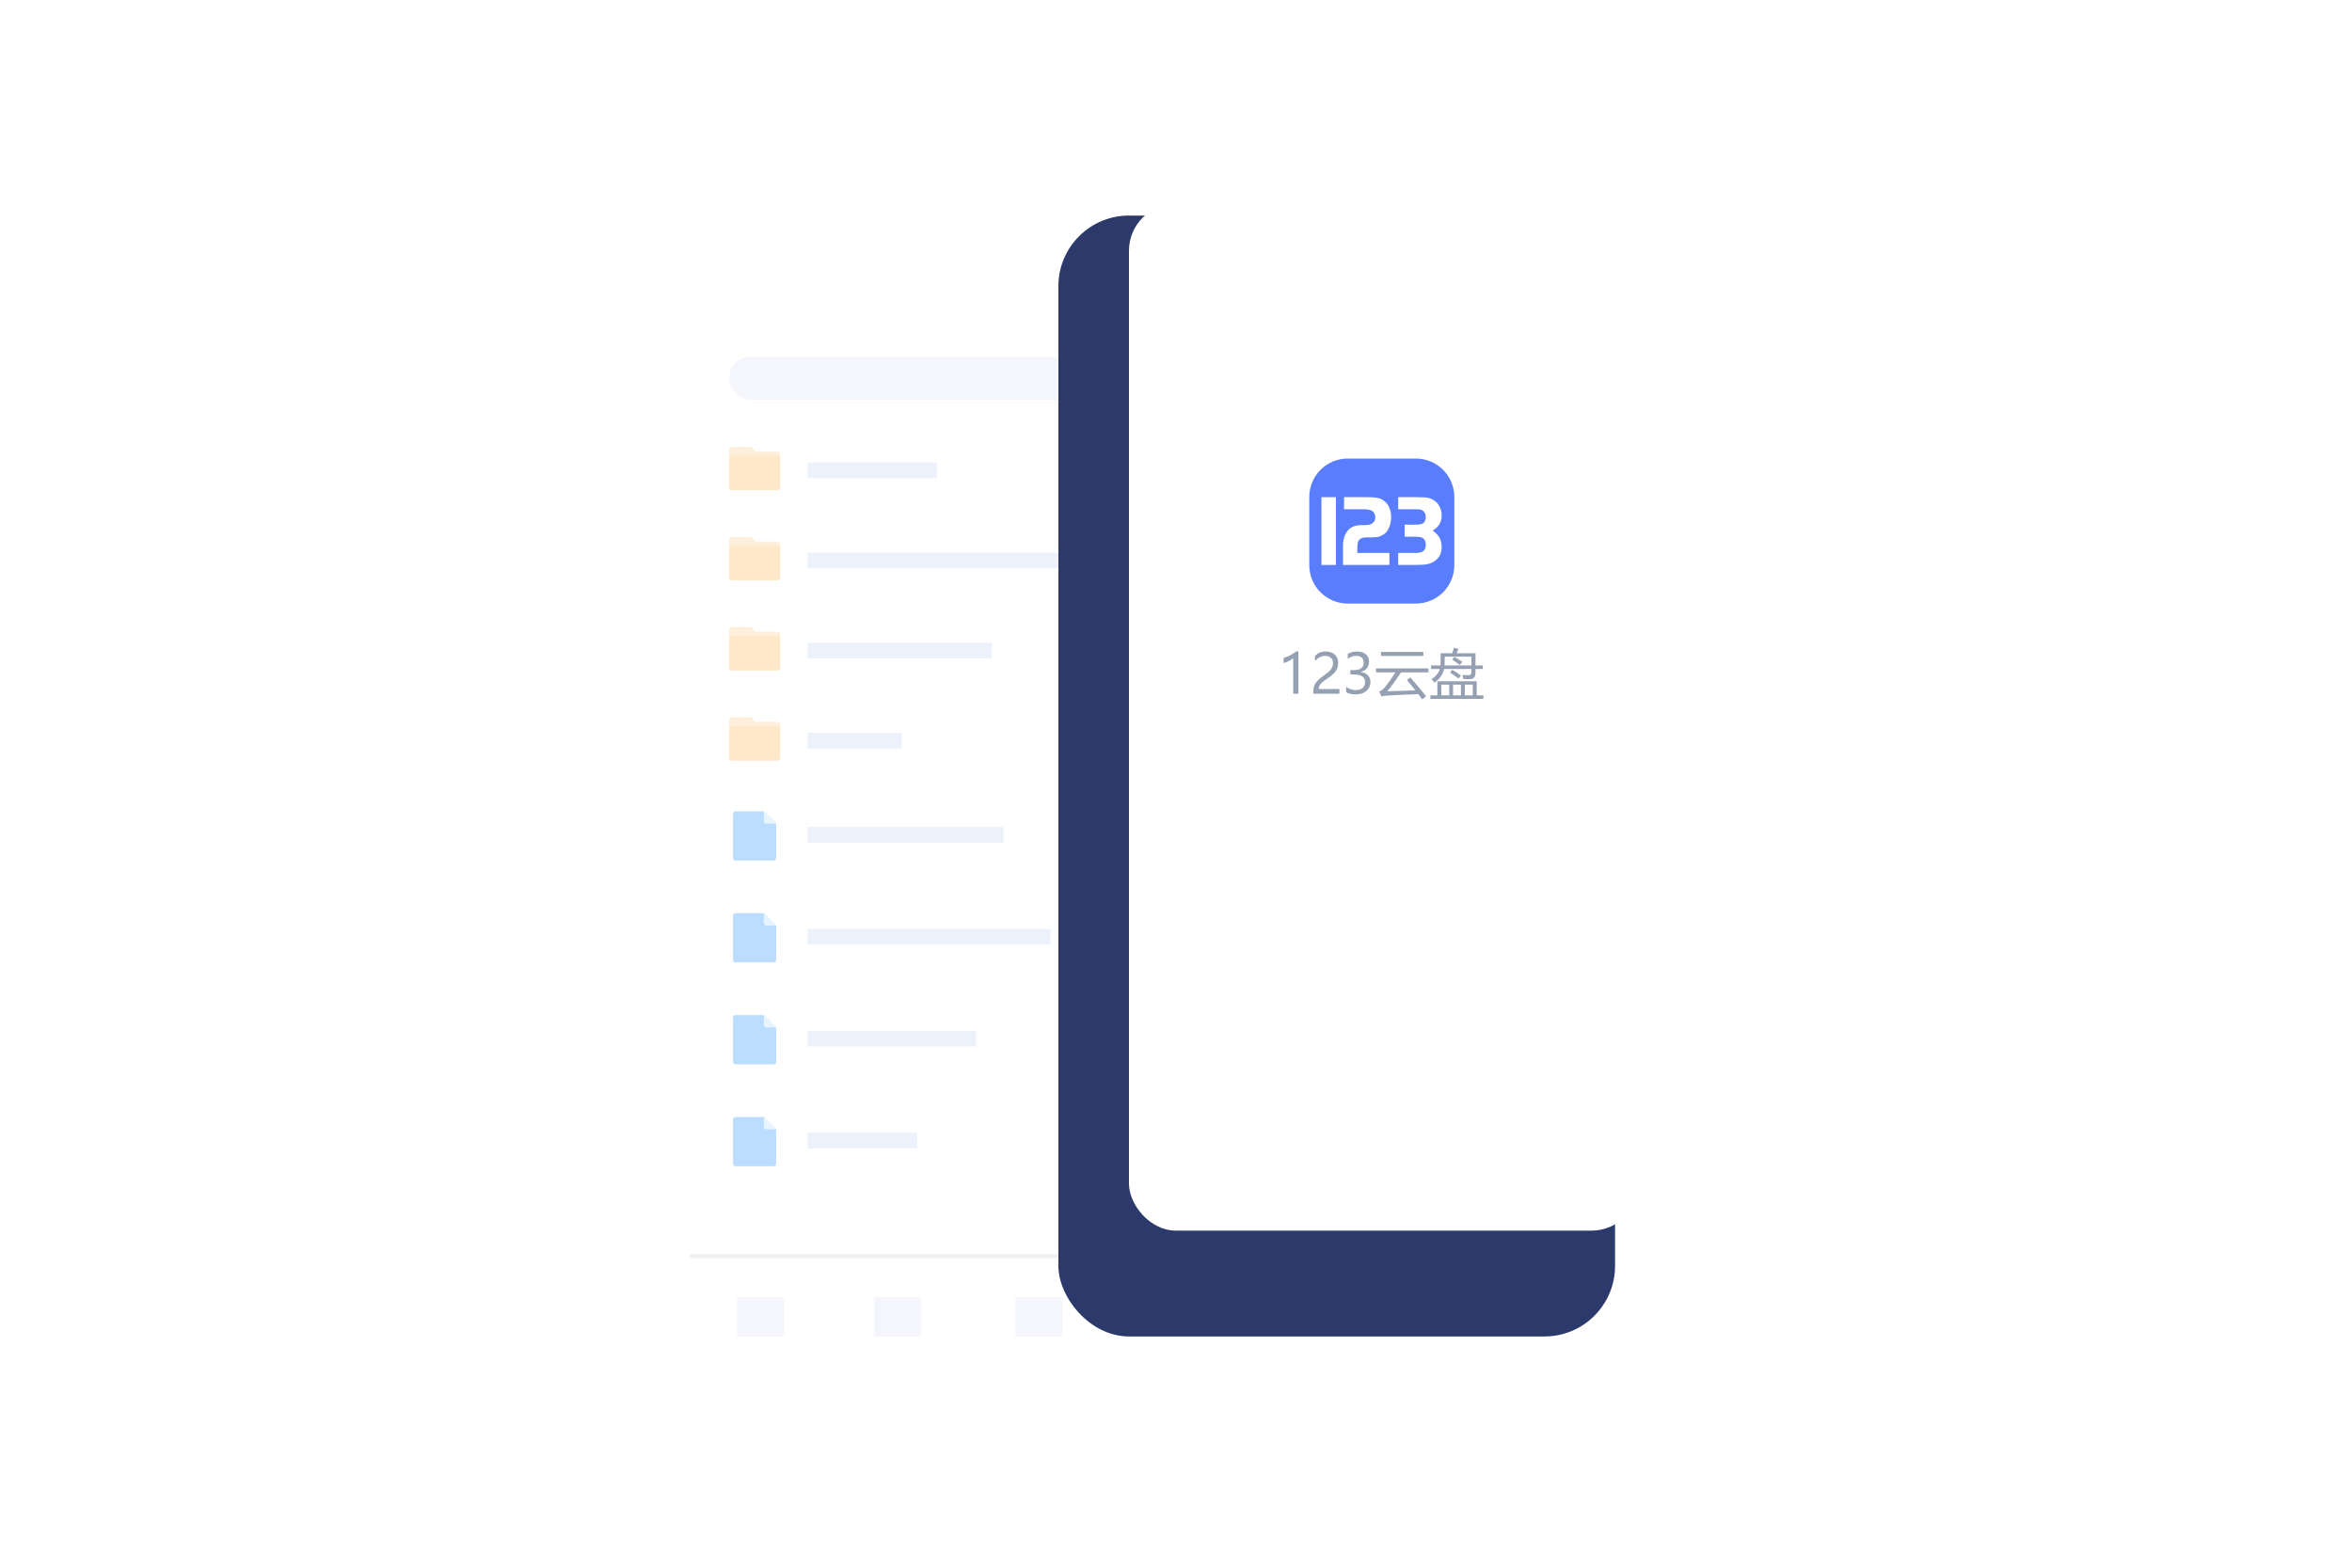 <svg width="600" height="400" viewBox="0 0 600 400" fill="none" xmlns="http://www.w3.org/2000/svg">
<g id="content_pic">
<g id="pic_Android">
<g id="Frame 14">
<rect id="Rectangle 1854" x="176" y="72.812" width="142" height="286" rx="18" fill="white"/>
<rect id="Rectangle 1855" x="186" y="91" width="125" height="11" rx="5.5" fill="#F4F6FB"/>
<rect id="Rectangle 1856" x="206" y="118" width="33" height="4" fill="#EDF1FB"/>
<rect id="Rectangle 1857" x="206" y="141" width="71" height="4" fill="#EDF1FB"/>
<rect id="Rectangle 1858" x="206" y="164" width="47" height="4" fill="#EDF1FB"/>
<rect id="Rectangle 1859" x="206" y="187" width="24" height="4" fill="#EDF1FB"/>
<rect id="Rectangle 1860" x="206" y="211" width="50" height="4" fill="#EDF1FB"/>
<rect id="Rectangle 1861" x="206" y="237" width="62" height="4" fill="#EDF1FB"/>
<rect id="Rectangle 1862" x="206" y="263" width="43" height="4" fill="#EDF1FB"/>
<rect id="Rectangle 1863" x="206" y="289" width="28" height="4" fill="#EDF1FB"/>
<g id="&#230;&#150;&#135;&#228;&#187;&#182;&#229;&#164;&#185;" opacity="0.4" clip-path="url(#clip0_2562_10905)">
<path id="Vector" d="M193.004 115.154H198.318C198.691 115.154 199 115.446 199 115.82V124.4C199 124.757 198.691 125.066 198.318 125.066H186.682C186.309 125.05 186 124.757 186 124.384V114.666C186 114.292 186.309 114 186.682 114H191.379C191.557 114 191.736 114.081 191.866 114.211L192.516 114.926C192.646 115.072 192.825 115.154 193.004 115.154Z" fill="#FCD8A9"/>
<path id="Vector_2" fill-rule="evenodd" clip-rule="evenodd" d="M198.35 125.05H186.65C186.292 125.05 186 124.757 186 124.4V116.925C186 116.567 186.292 116.275 186.65 116.275H198.35C198.707 116.275 199 116.567 199 116.925V124.4C199 124.757 198.707 125.05 198.35 125.05Z" fill="#FFC673"/>
</g>
<g id="&#230;&#150;&#135;&#228;&#187;&#182;&#229;&#164;&#185;_2" opacity="0.4" clip-path="url(#clip1_2562_10905)">
<path id="Vector_3" d="M193.004 138.154H198.318C198.691 138.154 199 138.446 199 138.82V147.4C199 147.757 198.691 148.066 198.318 148.066H186.682C186.309 148.05 186 147.757 186 147.384V137.666C186 137.292 186.309 137 186.682 137H191.379C191.557 137 191.736 137.081 191.866 137.211L192.516 137.926C192.646 138.072 192.825 138.154 193.004 138.154Z" fill="#FCD8A9"/>
<path id="Vector_4" fill-rule="evenodd" clip-rule="evenodd" d="M198.35 148.05H186.65C186.292 148.05 186 147.757 186 147.4V139.925C186 139.567 186.292 139.275 186.65 139.275H198.35C198.707 139.275 199 139.567 199 139.925V147.4C199 147.757 198.707 148.05 198.35 148.05Z" fill="#FFC673"/>
</g>
<g id="&#230;&#150;&#135;&#228;&#187;&#182;&#229;&#164;&#185;_3" opacity="0.4" clip-path="url(#clip2_2562_10905)">
<path id="Vector_5" d="M193.004 161.154H198.318C198.691 161.154 199 161.446 199 161.82V170.4C199 170.757 198.691 171.066 198.318 171.066H186.682C186.309 171.05 186 170.757 186 170.384V160.666C186 160.292 186.309 160 186.682 160H191.379C191.557 160 191.736 160.081 191.866 160.211L192.516 160.926C192.646 161.072 192.825 161.154 193.004 161.154Z" fill="#FCD8A9"/>
<path id="Vector_6" fill-rule="evenodd" clip-rule="evenodd" d="M198.35 171.05H186.65C186.292 171.05 186 170.757 186 170.4V162.925C186 162.567 186.292 162.275 186.65 162.275H198.35C198.707 162.275 199 162.567 199 162.925V170.4C199 170.757 198.707 171.05 198.35 171.05Z" fill="#FFC673"/>
</g>
<g id="&#230;&#150;&#135;&#228;&#187;&#182;&#229;&#164;&#185;_4" opacity="0.4" clip-path="url(#clip3_2562_10905)">
<path id="Vector_7" d="M193.004 184.154H198.318C198.691 184.154 199 184.446 199 184.82V193.4C199 193.757 198.691 194.066 198.318 194.066H186.682C186.309 194.05 186 193.757 186 193.384V183.666C186 183.292 186.309 183 186.682 183H191.379C191.557 183 191.736 183.081 191.866 183.211L192.516 183.926C192.646 184.072 192.825 184.154 193.004 184.154Z" fill="#FCD8A9"/>
<path id="Vector_8" fill-rule="evenodd" clip-rule="evenodd" d="M198.35 194.05H186.65C186.292 194.05 186 193.757 186 193.4V185.925C186 185.567 186.292 185.275 186.65 185.275H198.35C198.707 185.275 199 185.567 199 185.925V193.4C199 193.757 198.707 194.05 198.35 194.05Z" fill="#FFC673"/>
</g>
<g id="&#230;&#150;&#135;&#228;&#187;&#182;" opacity="0.4" clip-path="url(#clip4_2562_10905)">
<path id="Vector_9" fill-rule="evenodd" clip-rule="evenodd" d="M197.371 219.571H187.629C187.283 219.571 187 219.289 187 218.943V207.629C187 207.283 187.283 207 187.629 207H194.857L198 210.143V218.943C198 219.289 197.717 219.571 197.371 219.571Z" fill="#54AAFF"/>
<path id="Vector_10" fill-rule="evenodd" clip-rule="evenodd" d="M198 210.143H195.486C195.14 210.143 194.857 209.86 194.857 209.514V207L198 210.143Z" fill="#C6E3FF"/>
</g>
<g id="&#230;&#150;&#135;&#228;&#187;&#182;_2" opacity="0.4" clip-path="url(#clip5_2562_10905)">
<path id="Vector_11" fill-rule="evenodd" clip-rule="evenodd" d="M197.371 245.571H187.629C187.283 245.571 187 245.289 187 244.943V233.629C187 233.283 187.283 233 187.629 233H194.857L198 236.143V244.943C198 245.289 197.717 245.571 197.371 245.571Z" fill="#54AAFF"/>
<path id="Vector_12" fill-rule="evenodd" clip-rule="evenodd" d="M198 236.143H195.486C195.14 236.143 194.857 235.86 194.857 235.514V233L198 236.143Z" fill="#C6E3FF"/>
</g>
<g id="&#230;&#150;&#135;&#228;&#187;&#182;_3" opacity="0.4" clip-path="url(#clip6_2562_10905)">
<path id="Vector_13" fill-rule="evenodd" clip-rule="evenodd" d="M197.371 271.571H187.629C187.283 271.571 187 271.289 187 270.943V259.629C187 259.283 187.283 259 187.629 259H194.857L198 262.143V270.943C198 271.289 197.717 271.571 197.371 271.571Z" fill="#54AAFF"/>
<path id="Vector_14" fill-rule="evenodd" clip-rule="evenodd" d="M198 262.143H195.486C195.14 262.143 194.857 261.86 194.857 261.514V259L198 262.143Z" fill="#C6E3FF"/>
</g>
<g id="&#230;&#150;&#135;&#228;&#187;&#182;_4" opacity="0.4" clip-path="url(#clip7_2562_10905)">
<path id="Vector_15" fill-rule="evenodd" clip-rule="evenodd" d="M197.371 297.571H187.629C187.283 297.571 187 297.289 187 296.943V285.629C187 285.283 187.283 285 187.629 285H194.857L198 288.143V296.943C198 297.289 197.717 297.571 197.371 297.571Z" fill="#54AAFF"/>
<path id="Vector_16" fill-rule="evenodd" clip-rule="evenodd" d="M198 288.143H195.486C195.14 288.143 194.857 287.86 194.857 287.514V285L198 288.143Z" fill="#C6E3FF"/>
</g>
<rect id="Rectangle 1864" x="188" y="331" width="12" height="10" fill="#F4F6FB"/>
<rect id="Rectangle 1865" x="223" y="331" width="12" height="10" fill="#F4F6FB"/>
<rect id="Rectangle 1866" x="259" y="331" width="12" height="10" fill="#F4F6FB"/>
<rect id="Rectangle 1867" x="294" y="331" width="12" height="10" fill="#F4F6FB"/>
<line id="Line 1" x1="176" y1="320.5" x2="318" y2="320.5" stroke="#EFF0F3"/>
</g>
<g id="Frame 218">
<g id="Rectangle 1855_2" filter="url(#filter0_d_2562_10905)">
<rect x="282" y="40" width="142" height="286" rx="18" fill="#2C3A6B"/>
</g>
<rect id="Rectangle 1854_2" x="288" y="52" width="130" height="262" rx="12" fill="white"/>
<g id="icon">
<path id="Vector_17" fill-rule="evenodd" clip-rule="evenodd" d="M343.807 117H361.193C363.794 117 366.288 118.033 368.128 119.872C369.967 121.712 371 124.206 371 126.807V144.193C371 146.794 369.967 149.288 368.128 151.128C366.288 152.967 363.794 154 361.193 154H343.807C341.206 154 338.712 152.967 336.872 151.128C335.033 149.288 334 146.794 334 144.193V126.807C334 124.206 335.033 121.712 336.872 119.872C338.712 118.033 341.206 117 343.807 117Z" fill="#597DFC"/>
<path id="Vector_18" d="M340.799 126.854H337.099V144.146H340.799V126.854Z" fill="white"/>
<path id="Vector_19" d="M346.259 139.557C346.276 138.659 346.422 138.071 346.699 137.795C346.907 137.518 347.223 137.331 347.646 137.224C348.053 137.121 348.074 137.13 348.939 137.114H349.92C351.717 137.114 352.141 136.846 353.04 136.311C353.646 135.948 354.021 135.336 354.365 134.566C354.709 133.797 354.884 132.912 354.884 131.91C354.891 131.134 354.75 130.364 354.469 129.641C354.226 128.988 353.814 128.411 353.276 127.969C352.411 127.225 351.692 126.854 348.661 126.854H342.866V129.938H347.886C348.854 129.938 349.555 130.068 349.987 130.328C350.557 130.691 350.842 131.261 350.842 132.039C350.842 132.748 350.531 133.283 349.908 133.644C349.511 133.868 349.149 133.981 348.198 133.981H347.605C346.429 133.981 346.141 134.058 345.589 134.214C345.009 134.385 344.482 134.7 344.055 135.128C343.052 136.149 342.568 137.627 342.603 139.562V144.151H354.442V141.087H346.259V139.557Z" fill="white"/>
<path id="Vector_20" d="M361.187 144.146C362.483 144.146 363.455 144.082 364.104 143.952C364.746 143.824 365.358 143.573 365.906 143.213C367.15 142.418 367.772 141.2 367.772 139.557C367.772 137.778 367.003 136.386 365.465 135.383C367.003 134.484 367.772 133.231 367.772 131.624C367.772 130.691 367.593 129.774 367.077 128.962C366.558 128.08 365.766 127.52 364.869 127.191C364.53 127.063 364.178 126.976 363.818 126.931C363.499 126.897 362.768 126.871 361.628 126.854H356.685V129.938H360.98C361.408 129.928 361.837 129.95 362.263 130.003C362.501 130.042 362.728 130.136 362.924 130.276C363.442 130.622 363.701 131.175 363.702 131.935C363.702 132.627 363.503 133.136 363.105 133.464C362.777 133.741 362.069 133.88 360.98 133.88H358.318V136.939H360.98C361.878 136.939 362.508 137.043 362.872 137.25C363.442 137.578 363.727 138.174 363.727 139.039C363.727 139.748 363.503 140.283 363.053 140.643C362.69 140.937 361.999 141.084 360.98 141.084H356.685V144.143L361.187 144.146Z" fill="white"/>
</g>
<path id="123&#228;&#186;&#145;&#231;&#155;&#152;" opacity="0.5" d="M329.896 177V167.942C329.687 168.152 329.331 168.387 328.83 168.646C328.333 168.906 327.873 169.089 327.449 169.193V167.881C328.01 167.726 328.609 167.48 329.247 167.143C329.885 166.801 330.375 166.479 330.717 166.179H331.223V177H329.896ZM340.048 169.187C340.048 168.617 339.868 168.17 339.508 167.847C339.148 167.519 338.658 167.354 338.038 167.354C337.601 167.354 337.159 167.466 336.712 167.689C336.265 167.913 335.848 168.232 335.461 168.646V167.348C335.807 166.988 336.199 166.712 336.637 166.521C337.079 166.329 337.596 166.233 338.188 166.233C339.146 166.233 339.916 166.491 340.499 167.006C341.082 167.516 341.374 168.209 341.374 169.084C341.374 169.863 341.194 170.538 340.834 171.107C340.479 171.677 339.868 172.26 339.002 172.857C338.118 173.468 337.525 173.906 337.225 174.17C336.928 174.434 336.721 174.687 336.603 174.929C336.484 175.17 336.425 175.464 336.425 175.811H341.688V177H335.03V176.474C335.03 175.863 335.112 175.346 335.276 174.922C335.445 174.493 335.721 174.079 336.104 173.678C336.486 173.272 337.083 172.787 337.895 172.222C338.724 171.638 339.289 171.128 339.59 170.69C339.895 170.248 340.048 169.747 340.048 169.187ZM343.411 175.229C344.136 175.79 344.954 176.07 345.865 176.07C346.594 176.07 347.171 175.893 347.595 175.537C348.023 175.177 348.237 174.696 348.237 174.095C348.237 172.755 347.278 172.085 345.359 172.085H344.478V170.978H345.318C347.018 170.978 347.868 170.349 347.868 169.091C347.868 167.929 347.219 167.348 345.92 167.348C345.177 167.348 344.478 167.598 343.821 168.1V166.835C344.514 166.434 345.323 166.233 346.248 166.233C347.15 166.233 347.875 166.47 348.422 166.944C348.969 167.414 349.242 168.024 349.242 168.776C349.242 170.162 348.536 171.053 347.123 171.449V171.477C347.889 171.559 348.493 171.83 348.935 172.29C349.381 172.746 349.604 173.315 349.604 173.999C349.604 174.951 349.26 175.719 348.572 176.303C347.889 176.886 346.977 177.178 345.838 177.178C344.835 177.178 344.026 176.991 343.411 176.617V175.229ZM359.797 172.878C361.146 174.382 362.486 175.977 363.816 177.663L362.791 178.429C362.463 177.978 362.135 177.538 361.807 177.109C358.535 177.223 355.773 177.353 353.521 177.499C353.13 177.545 352.76 177.618 352.414 177.718L351.867 176.46C352.414 176.196 352.87 175.845 353.234 175.407C354.214 174.222 355.119 172.937 355.948 171.552H351.02V170.54H364.391V171.552H357.432C356.064 173.589 354.884 175.198 353.891 176.378C356.999 176.3 359.394 176.228 361.075 176.159C360.351 175.234 359.624 174.341 358.895 173.479L359.797 172.878ZM352.291 166.343H363.105V167.354H352.291V166.343ZM365.074 169.788H367.46C367.501 169.506 367.517 168.466 367.508 166.671H370.461C370.625 166.224 370.766 165.759 370.885 165.276L372.061 165.563C371.91 165.924 371.751 166.293 371.582 166.671H376.395V169.788H378.268V170.69H376.395V171.702C376.395 172.741 375.948 173.265 375.055 173.274C374.572 173.284 373.984 173.274 373.291 173.247C373.245 172.919 373.177 172.568 373.086 172.194C373.66 172.258 374.189 172.29 374.672 172.29C375.128 172.29 375.355 172.03 375.355 171.511V170.69H368.383C368.137 172.012 367.326 173.174 365.949 174.177C365.694 173.84 365.443 173.539 365.197 173.274C366.309 172.563 367.009 171.702 367.296 170.69H365.074V169.788ZM364.896 177.417H366.674V173.821H376.723V177.417H378.418V178.319H364.896V177.417ZM375.355 167.546H368.547C368.556 168.448 368.542 169.196 368.506 169.788H375.355V167.546ZM375.711 174.696H373.674V177.417H375.711V174.696ZM367.686 177.417H369.695V174.696H367.686V177.417ZM370.68 177.417H372.689V174.696H370.68V177.417ZM369.914 171.606L370.475 170.909C371.34 171.401 372.074 171.875 372.676 172.331L372.061 173.138C371.486 172.664 370.771 172.153 369.914 171.606ZM370.447 168.298L371.008 167.601C371.737 168.011 372.416 168.43 373.045 168.858L372.402 169.679C371.773 169.187 371.122 168.726 370.447 168.298Z" fill="#2C4268"/>
</g>
</g>
</g>
<defs>
<filter id="filter0_d_2562_10905" x="230" y="15" width="222" height="366" filterUnits="userSpaceOnUse" color-interpolation-filters="sRGB">
<feFlood flood-opacity="0" result="BackgroundImageFix"/>
<feColorMatrix in="SourceAlpha" type="matrix" values="0 0 0 0 0 0 0 0 0 0 0 0 0 0 0 0 0 0 127 0" result="hardAlpha"/>
<feOffset dx="-12" dy="15"/>
<feGaussianBlur stdDeviation="20"/>
<feComposite in2="hardAlpha" operator="out"/>
<feColorMatrix type="matrix" values="0 0 0 0 0.173 0 0 0 0 0.259 0 0 0 0 0.408 0 0 0 0.2 0"/>
<feBlend mode="normal" in2="BackgroundImageFix" result="effect1_dropShadow_2562_10905"/>
<feBlend mode="normal" in="SourceGraphic" in2="effect1_dropShadow_2562_10905" result="shape"/>
</filter>
<clipPath id="clip0_2562_10905">
<rect width="13" height="11.05" fill="white" transform="translate(186 114)"/>
</clipPath>
<clipPath id="clip1_2562_10905">
<rect width="13" height="11.05" fill="white" transform="translate(186 137)"/>
</clipPath>
<clipPath id="clip2_2562_10905">
<rect width="13" height="11.05" fill="white" transform="translate(186 160)"/>
</clipPath>
<clipPath id="clip3_2562_10905">
<rect width="13" height="11.05" fill="white" transform="translate(186 183)"/>
</clipPath>
<clipPath id="clip4_2562_10905">
<rect width="11" height="12.571" fill="white" transform="translate(187 207)"/>
</clipPath>
<clipPath id="clip5_2562_10905">
<rect width="11" height="12.571" fill="white" transform="translate(187 233)"/>
</clipPath>
<clipPath id="clip6_2562_10905">
<rect width="11" height="12.571" fill="white" transform="translate(187 259)"/>
</clipPath>
<clipPath id="clip7_2562_10905">
<rect width="11" height="12.571" fill="white" transform="translate(187 285)"/>
</clipPath>
</defs>
</svg>
